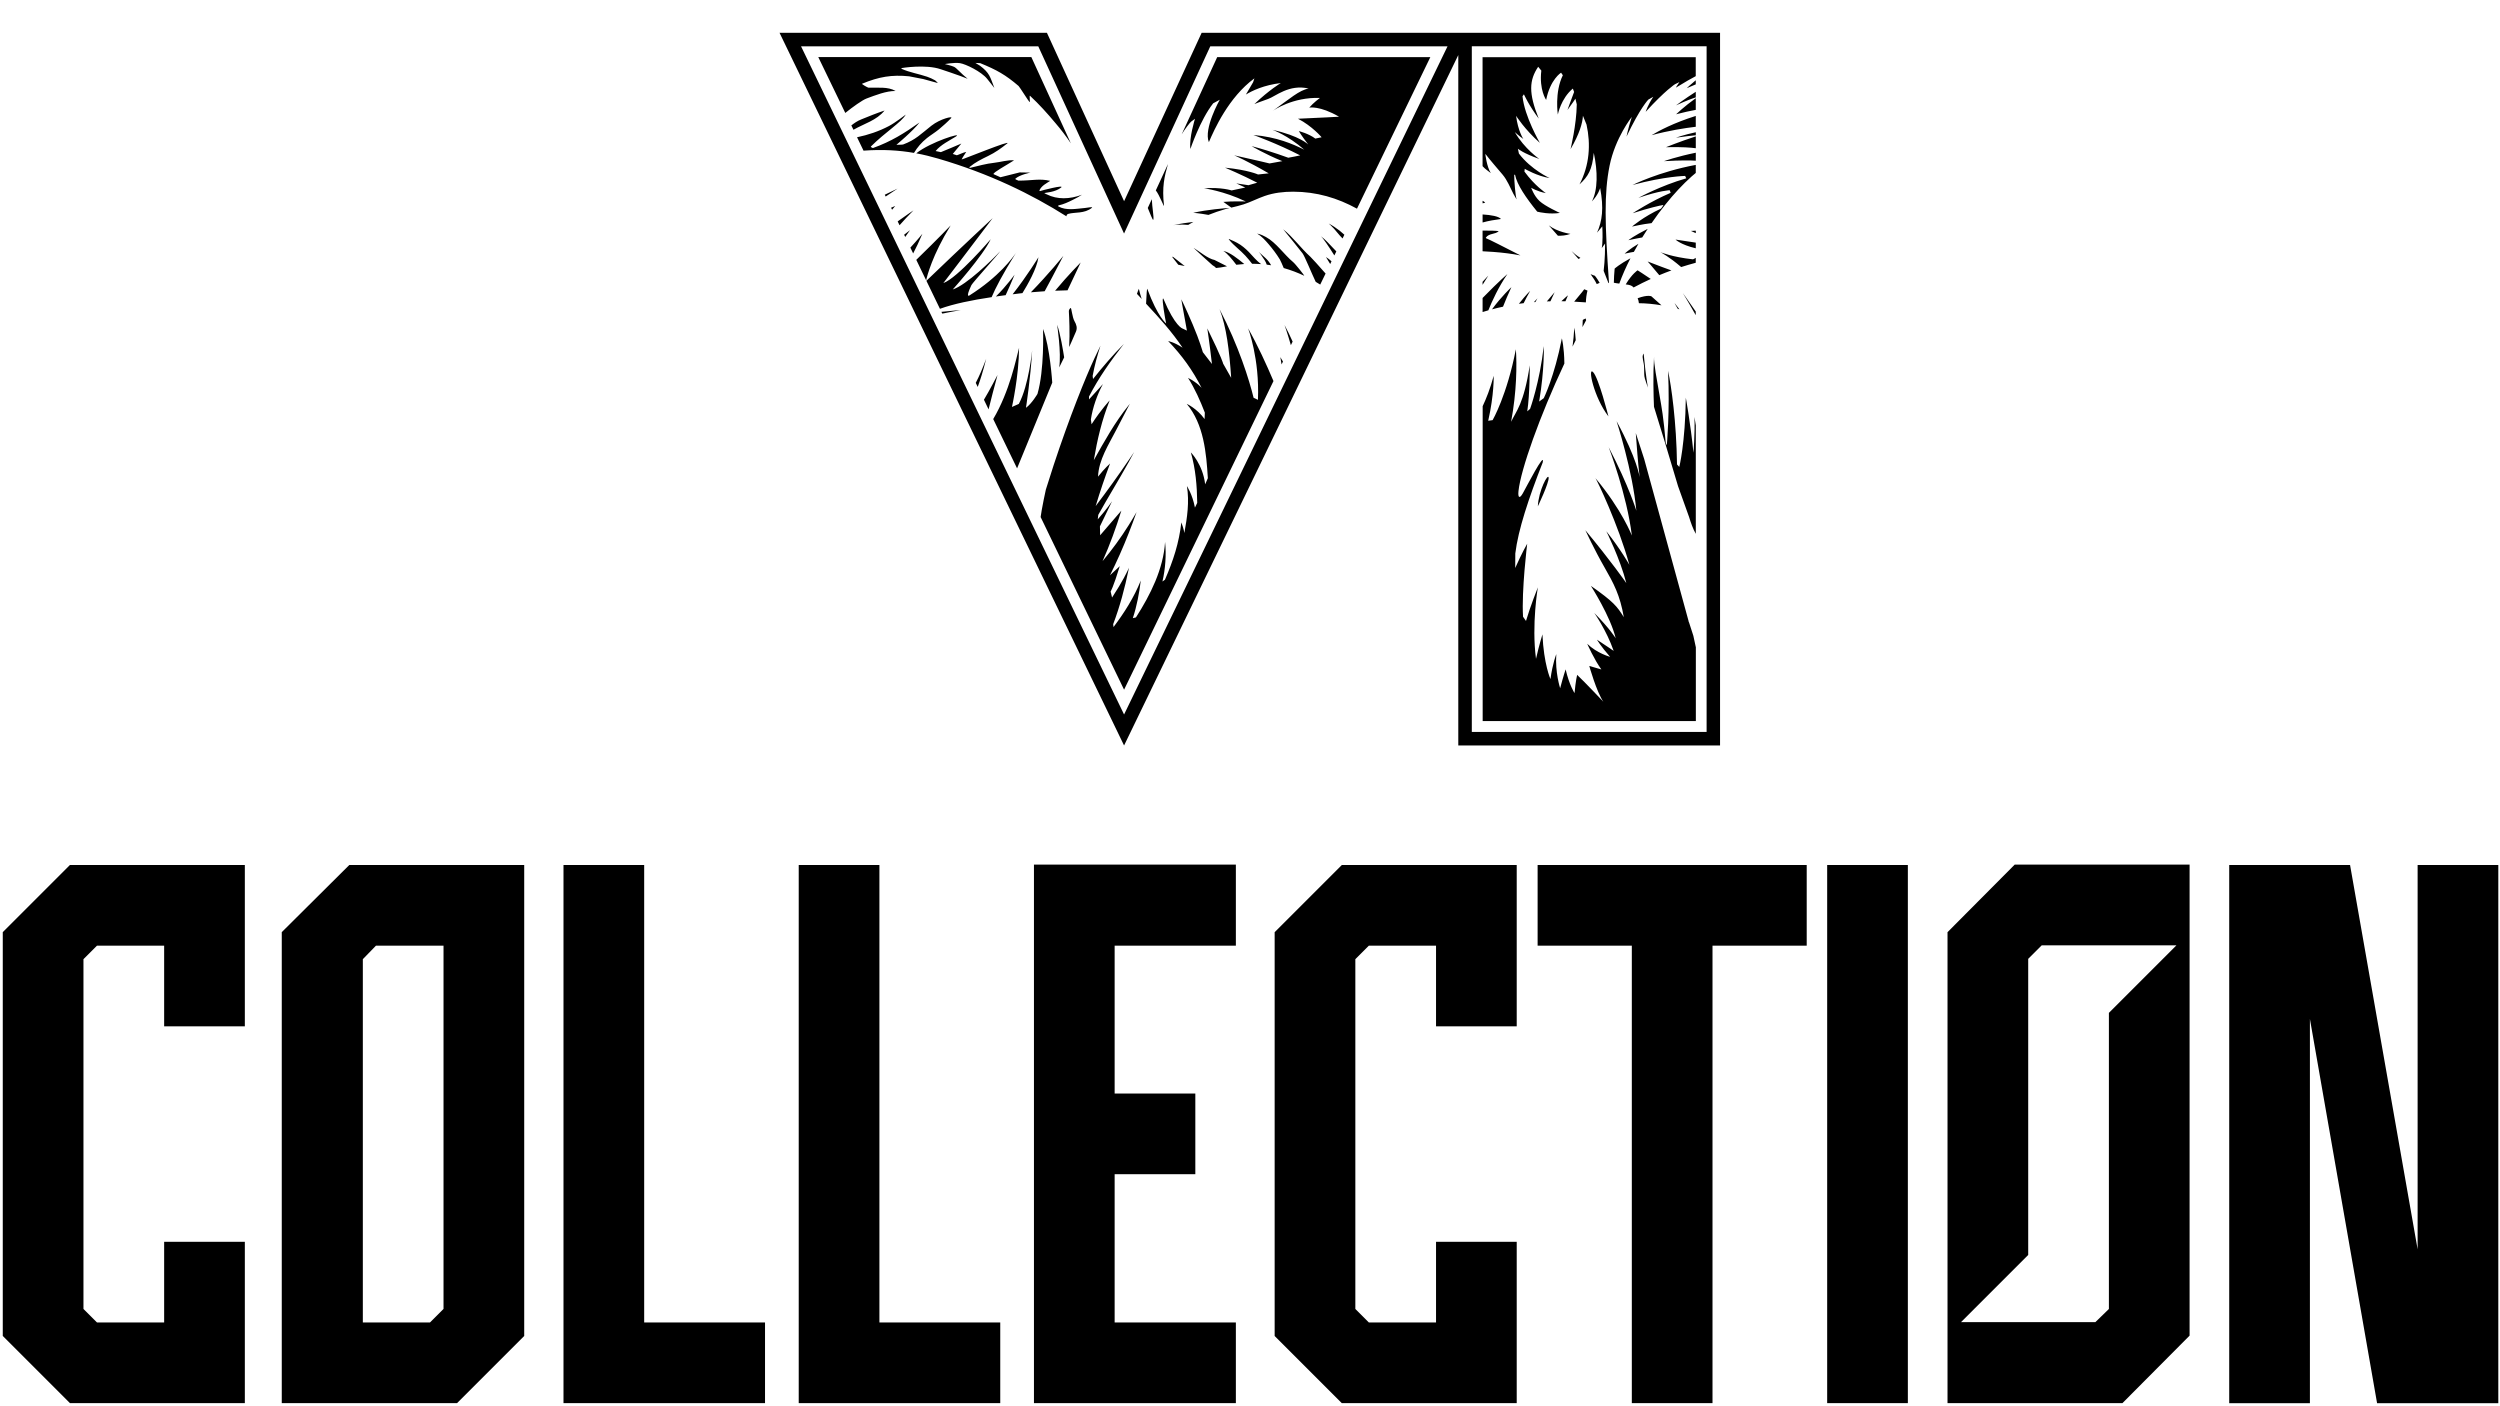 <svg xmlns="http://www.w3.org/2000/svg" viewBox="0 0 914 514" width="914" height="514"><style>		.s0 { fill: #000000 } 	</style><path fill-rule="evenodd" class="s0" d="m628.85 12v260.53h-95.7v-252.4l-122.19 252.42-125.96-260.55h97.76l28.21 61.56 28.35-61.56c0 0 189.54 0 189.53 0zm-99.63 4.93h-86.74l-31.53 68.45-31.36-68.45h-86.73l118.1 244.29zm-185.04 97.08c3.57-0.4 7.05-0.63 7.05-0.63q-3.55 0.61-6.73 1.28zm27.42-21.82q-0.06 0.09-0.17 0.27 0.08-0.14 0.16-0.27h0.01zm-0.17 0.26c-4.98 7.99-7.51 12.92-8.89 16.19-7.16 1.07-13.85 2.43-18.9 4.26l-4.95-10.24c13.99-13.45 24.23-22.91 24.23-22.91-8.48 11.24-18.04 23.75-18.04 23.75 5.16-1.83 17.33-16.05 17.33-16.05-2.86 6.13-13.89 18.38-13.89 18.38 5.01-1.6 14.58-10.98 17.35-13.97-0.38 0.74-10.11 11.51-10.52 12.37-2.36 4.99-0.7 3.77-0.7 3.77 10.82-6.83 15.88-13.89 16.98-15.55zm-37.47-15.53q-2.85 2.87-5.09 5.43l-0.68-1.41c3.68-2.64 5.77-4.02 5.77-4.02zm1.03 18.08v0.01q0 0 0 0zm0 0c8.2-7.98 12.57-12.58 12.57-12.58-6.73 10.91-8.62 18.52-8.96 20.07zm46.34 25.23q0 0 0 0.03 0-0.02-0.01-0.03zm0 0.03c2.55 6.65 3.36 19.48 3.37 19.63l-12.86 31.34-8.72-18.02c6.05-10.2 8.44-22.27 9.45-26.05-0.06 10.33-2.6 21.62-2.6 21.62l2.51-1.11c3.65-6.81 4.88-19.6 4.88-19.6-0.56 10.1-2.27 21.03-2.27 21.03 2.22-1.64 4.21-5.09 4.21-5.09 2.55-8.83 2.06-23 2.03-23.75zm-57.85-49.07l4.69-2.25-4.37 2.91zm9.35 19.33q0 0 0 0zm0 0.01c2.71-2.92 4.4-5.07 4.4-5.07-1.23 2.93-2.4 5.33-3.38 7.19zm-1.88-3.9q0 0 0 0zm0 0l-0.4-0.82c1.4-1.08 2.14-1.65 2.14-1.65q-0.92 1.3-1.74 2.47zm153.81 7.34c0.73 0.43 1.39 0.99 2.04 1.56l-0.48 1q-0.76-1.29-1.56-2.56zm-0.84-6.79h0.01c0.56 0.49 1.08 1.02 1.6 1.55q1.53 1.58 3.03 3.18l-0.72 1.48c-1.9-3.02-4.2-6.52-4.96-7.01q0.16 0.1 0.32 0.22 0.37 0.27 0.72 0.58zm-1.06-0.81q0.01 0 0.02 0.01-0.01 0-0.02-0.01zm2.89-4.67q0.02 0.01 0.03 0.02-0.02 0-0.03-0.01zm0.03 0.02c1.39 0.73 2.7 1.62 3.95 2.58q0.86 0.72 1.77 1.51l-0.66 1.37q-1.03-1.03-1.97-2.2-1.07-1.36-2.31-2.54-0.39-0.4-0.78-0.72zm-50.29-37.27c-0.42 0.29-2.46 2.97-3.48 4.68l13-28.25h77.92l-26.82 55.41c-7.09-3.89-14.68-6.19-23.34-6.21-3.51 0-7.04 0.39-10.44 1.58-2.6 0.9-5.04 2.2-7.66 3.05-1.49 0.47-3 0.83-4.51 1.19l-2.9-2.09c3.16-0.3 8.19-0.16 8.19-0.16-8.03-3.85-15.23-4.81-15.23-4.81 6.26-0.47 10.06 0.78 10.06 0.78l4.99-1.06-3.29-1.52 4.45 0.67 3.21-0.92c-5.61-2.89-11.77-5.5-11.77-5.5 8.5 0.84 12.07 2.5 12.07 2.5l3.9-0.42c-7.78-4.53-12.63-6.59-12.63-6.59 8.01 1.77 12.93 2.97 12.93 2.97l4.68-0.84c-6.37-2.58-11.24-5.5-11.24-5.5 8.06 2.15 13.16 4.23 13.41 4.25 0.24 0.02 4.35-0.86 4.35-0.86-8.29-4.28-17.1-7.46-17.1-7.46 8.59 0.76 14.4 3.29 18.59 5.38-5.92-5.22-11.6-7.26-11.6-7.26 10.04 2.24 13.07 5.38 13.07 5.38-2.61-3.39-3.45-4.92-3.45-4.92 0 0 3.6 0.9 6.03 2.74l2.3-0.48c0 0-3.42-4.08-8.64-6.78 8.26-0.34 15.01-0.74 15.01-0.74-7.1-4.12-10.89-3.32-10.89-3.32 1.45-1.73 3.91-3.55 3.91-3.55-10.01-0.32-16.87 4.48-17.25 4.76 6.08-4.38 9.75-7.63 13.12-8.19-7.19-1.69-12.13 2.91-14.84 3.82-2.71 0.92-5.01 1.87-5.01 1.87 5.53-5.27 9.68-7.69 9.68-7.69-6.13 0.72-10.42 2.77-12.77 4.2l2.63-4.49 0.48-1.43c-9.46 6.94-14.72 18.8-16.65 23.33-2.01-4.93 3.99-15.52 3.99-15.52l-2.42 1.32c-4.78 6.11-8.32 16.69-8.32 16.69-0.54-4.07 1.68-11.04 1.68-11.04l-1.4 1.03zm29.82-3.9q0 0 0.01 0-0.01 0-0.01 0zm-5.41 105.62c0.65-15.06-3.59-26.11-3.59-26.11 3.48 6.14 6.75 13.29 9.27 19.26l-54.62 112.83-30.51-63.12q0.2-1.29 0.41-2.57c0.43-2.5 0.97-4.98 1.5-7.46q1.42-4.59 2.82-8.85c5.8-17.59 11.72-32.26 15.01-39.29q1.18-2.49 2.14-4.47c-1.18 3.63-2.18 7.3-2.86 11.04 0.05 0.46 0.08 0.69 0.14 1.14 3.6-4.53 7.19-8.71 11.28-12.83-4.83 6.2-9.17 12.28-12.75 19.24 0.01 0.42 0.01 0.62 0.01 1.04 2.94-3.19 5.09-5.62 5.09-5.62-2.11 3.88-3.76 8.6-4.41 12.94 0.1 0.71 0.15 1.07 0.24 1.78 3.55-5.48 6.63-8.73 6.63-8.73-2.87 7.2-4.52 14.27-5.81 21.87 3.86-6.91 7.72-13.89 12.75-20.09q0.22-0.28 0.45-0.55c0 0-0.11 0.19-0.45 0.82-0.61 1.12-1.92 3.61-4.61 8.86-2.72 5.32-6.34 10.77-6.59 16.97 2.42-3.08 4.4-4.81 4.4-4.81-1.94 5.16-3.68 10.28-5.26 15.55q6.26-8.25 12.06-16.78 1.01-1.47 2-2.96-0.98 1.86-2 3.7c-3.58 6.47-7.51 12.77-11.1 19.24-0.08 0.67-0.12 1-0.21 1.67 3.15-3.53 5.23-6.6 5.23-6.6-3.15 6.47-4.43 9.16-4.43 9.16 0.04 1.3 0.06 1.95 0.08 3.26 5.44-6.34 7.76-9.01 7.76-9.01-1.96 6.26-4.18 12.46-6.88 18.47 3.55-4.24 6.67-8.55 9.54-13.12q1.49-2.36 2.9-4.82-1.38 3.92-2.9 7.76c-2.04 5.19-4.29 10.28-6.82 15.34 1.44-1.33 2.16-2 3.58-3.33-2.42 7.87-3.35 9.28-3.35 9.28 0.22 0.88 0.33 1.32 0.53 2.19 3.87-5.89 5.6-9.58 6.06-10.61q0.13-0.3 0.13-0.31-0.07 0.31-0.13 0.63c-1.42 6.88-3.16 13.44-5.66 20.05 0.05 0.41 0.08 0.62 0.14 1.03 1.96-2.62 3.84-5.32 5.52-8.13 1.7-2.85 3.22-5.8 4.44-8.88-0.55 4.58-1.45 9.37-2.91 13.76 0.46-0.1 0.68-0.15 1.14-0.27 5.28-8.23 10.04-17.72 10.65-27.57 0.5 4.65 0.1 9.9-0.96 14.45 0.37-0.27 0.55-0.4 0.92-0.67 3.03-6.98 5.14-13.4 5.99-20.94 0.97 2.59 1.1 3.87 1.1 3.87 1.05-5.76 1.87-11.32 0.94-17.15 0 0 2 2.96 2.93 7.87 0.34-0.7 0.51-1.04 0.84-1.74-0.09-6.26-0.59-12.38-2.33-18.44 0 0 4.38 4.36 5.23 11.66 0.4-0.9 0.59-1.35 0.98-2.25-0.55-9.15-1.46-19.69-7.72-27.17 0 0 3.72 1.67 6.53 5.56 0.04-0.94 0.06-1.41 0.09-2.35-1.67-4.31-3.64-8.79-6.15-12.71 3.53 1.82 4.98 3.68 4.98 3.68-3.25-6.43-7.2-11.91-12.24-17.13 0 0 2.16 0.35 5.27 2.42-3.83-5.76-8.55-10.94-13.34-16.08 0.13-3.63 0.34-5.7 0.44-5.43 3.83 10.34 6.9 12.66 6.9 12.66-0.46-2.12-1.56-8.61-1.17-9.1 0.04-0.06 0.12-0.01 0.15 0.04 4.28 10.22 7.02 10.91 7.02 10.91l1.59 0.76c-1.88-10.22-2.05-11.45-2.05-11.45 0 0 1.59 3.14 4.17 9.21 2.59 6.07 3.69 10.11 3.69 10.11l3.34 4.33c-0.91-7.9-1.7-13.01-1.7-13.01 5.52 11.2 5.79 12.88 5.79 12.88l2.94 5.19c-0.67-9.97-1.75-18.72-4.25-25.1 6.96 13.35 10.92 26.07 12.44 32.39 0.1 0 1.59 0.76 1.59 0.76zm9.71-27.35c1.04 1.91 2.03 3.96 2.97 6.07l-0.64 1.31c-1.32-4.63-2.33-7.38-2.33-7.38zm-1.53 11.74l0.97 1.63-0.51 1.04zm8.75-29.74c-2.35-1.11-4.85-2.08-7.5-2.82-0.54-1.25-1.13-2.67-1.43-3.16-1.2-1.96-2.6-3.82-4.11-5.58-1.19-1.39-2.51-2.86-4.14-3.83q-0.01-0.01-0.04-0.03 0.26 0.06 0.51 0.12c0.97 0.23 1.86 0.69 2.71 1.14 3.68 1.98 6.75 6.53 9.89 9.12 0.92 0.75 4.26 5.03 4.11 5.04zm2.23-6.96c0.5 0.45 3.3 3.54 5.57 6.15l-1.96 4.03q-0.81-0.51-1.65-1c-1.51-3.15-4.01-9.37-4.82-10.43-2.29-2.99-4.72-5.86-7.08-8.8 3.7 2.96 6.43 6.89 9.94 10.05zm-17.96 2.7q-1.64-0.12-3.34-0.13-1.17-1.54-2.49-2.98c-1.82-1.99-4.15-3.62-5.84-5.71-0.59-0.73 0.25-0.17 0.59-0.04 0.79 0.31 1.54 0.69 2.28 1.08 1.63 0.87 3.01 2.07 4.27 3.34 1.49 1.52 2.77 3.24 4.53 4.44zm-27.97 0.7q-1.19-0.22-2.35-0.47c-0.78-1.01-1.57-2.04-2.24-2.86q0.14-0.03 0.27-0.06c1.22 0.96 2.85 2.24 4.32 3.39zm-107.35-21.32l1.51-0.64-1.15 1.38zm99.78-0.78c0.1 0.94-1.66-3.9-3-5.54l4.45-9.65c-1.32 4.59-2.24 8.43-1.45 15.19zm-9.21 30.43h0.01q0.53 2.23 1.04 3.7-0.87-0.92-1.73-1.85 0.16-0.53 0.35-1.02 0.17-0.44 0.33-0.83zm3.27-29.56l1.48-3.21c0.1 3.03 0.84 6.56 0.55 7.5-0.17 0.54-1.31-2.67-2.03-4.29zm43.49 20.72c-0.36-1.19-1.11-2.17-1.82-3.19q-0.28-0.39-0.54-0.8c-0.13-0.21-1.03-1.16-0.13-0.28q1.01 0.96 2.06 1.88c0.76 0.68 1.6 1.79 2.04 2.62q-0.8-0.13-1.61-0.23zm-76.08-21.67h-0.01c-0.19 0.04-0.21 0.32-0.06 0.41 2.91 1.59 6.49 0.83 9.67 0.55 0.85-0.08 3.22-0.58 2.55-0.05-2.81 2.2-6.06 1.48-8.62 2.2-0.45 0.13-0.65 0.45-0.68 0.89-12.79-8.08-28.15-15.61-46.85-21.08-2.61-0.76-5.27-1.43-8.05-1.95 5.13-4.13 17.3-7.91 14.49-6.13-2.31 1.46-5.59 3.01-7.41 5.3q0.97 0.16 1.92 0.4c2.49-1.07 5.02-2.03 7.49-3.14q-1.57 1.9-3.14 3.8 0.75 0.22 1.49 0.49c0.94-0.29 2.47-1.1 3.44-1.23-0.44 0.7-1.37 2-1.69 2.76-0.09 0.2 18.66-7.44 16.65-5.84-2.27 1.81-4.37 3.31-6.98 4.57-2.38 1.16-4.72 2.31-6.77 4.02-0.17 0.14 0.01 0.37 0.18 0.32 2.94-0.7 5.85-1.54 8.86-1.86 2.34-0.25 4.88-1.1 7.23-0.9-2.87 1.86-7.64 4.39-7.53 5.05l2.55 1.14 7.03-1.77 3.96 0.07c0 0-4.07 0.79-5.58 2.28-0.12 0.12 1.04 0.66 1.19 0.66 5.05 0 7.63-0.86 11.59 0.08-1.48 0.97-3.1 1.73-3.91 3.4-0.07 0.16 0.05 0.4 0.25 0.32 0.58-0.22 9.01-2.4 7.66-1.29-2.15 1.75-5.81 1.88-6.1 2.02-0.14 0.07 0.71 0.43 0.84 0.49 3.87 1.95 8.41 1.8 12.88 0.13-1.07 0.73-2.25 1.32-3.39 1.89-1.62 0.82-3.36 1.62-5.14 2zm236.9-58.16h-85.84v250.67h85.84zm-187.7 60.88c5.25-1.19 11.38-1.66 13.39-1.79q-0.8 0.2-1.58 0.42-3.17 0.9-6.24 2.14c-3.27-0.61-5.57-0.77-5.57-0.77zm7.78 17.24l4.58 2.31q-0.34 0.07-0.7 0.14-1.66 0.34-3.31 0.49c-0.21-0.29-0.62-0.64-1.31-1.03-0.12-0.07-7.33-6.61-6.83-6.3 2.02 1.24 5.18 3.93 7.57 4.39zm-15.14-12.69c2.69-0.59 5.2-0.97 7.42-1.22q-0.95 0.52-1.87 1.08c-3.1-0.24-4.91 0.02-5.55 0.14zm-46.95 24.13q-2.38 0.15-5.04 0.38c6.56-6.73 11.87-13.31 11.87-13.31-2.93 5.72-5.68 10.82-6.83 12.93zm-54.5-73.21c-3.36-0.07-7.4 1.55-10.61 2.74-1.54 0.57-5.06 3.09-7.78 5.28l-9.88-20.43h77.9l14.45 31.54q-2.68-3.97-5.6-7.36c-2.97-3.57-6.03-6.95-9.32-10.01-0.38-0.36 0.18 2.6-0.21 2.25-0.39-0.34-3.6-5.5-3.98-5.84-4.7-4.04-8.03-5.92-14.03-8.35 0 0-1.77-0.09-1.77-0.09 0 0 1.55 0.91 1.71 1.04 3.49 2.66 3.64 3.94 5.23 8.11-3.05-3.87-1.27-1.61-2.65-3.34-2.08-2.61-7.82-5.4-9.92-5.72-2.1-0.32-5.53 0.34-5.53 0.34 0 0 2.39 0.55 3.35 0.99 0.97 0.44 2.59 2.51 4.98 4.37q-0.22-0.08-0.45-0.16-1.06-0.41-2.12-0.82c-1.45-0.56-5.77-1.99-7.24-2.49-5.55-1.92-14.31-0.44-14.31-0.44 0 0-0.16 0.23-0.04 0.28 2.98 1.33 6.25 1.84 9.33 2.88q1.52 0.52 2.89 1.31c0.35 0.2 1.06 1.02 1.06 1.02l-5.34-1.47c0 0-5.1-0.98-5.17-1-6.32-0.64-11.03 0.15-17.2 2.71-0.26 0.11 2.03 1.43 2.32 1.44 3.29 0.12 7.1-0.47 9.94 1.22zm-4.03 7.13c-2.88 3.61-7.49 4.8-11.37 7.04l-0.78-1.59c1.07-0.83 2.16-1.62 3.65-2.21 3.19-1.28 5.24-2.15 8.5-3.24zm15.43 10.14c-1.89 1.5-3.44 3.31-4.67 5.36-5.51-0.96-11.49-1.34-18.45-0.82l-2.37-4.9c4.03-0.84 7.95-2.15 11.66-4.1 2.2-1.15 6.15-4.18 6.15-4.18-1.54 2.78-7.46 6.38-12.75 11.66-0.15 0.15 0.6 0.62 0.81 0.54 6.57-2.36 11.38-5.36 16.98-9.33-2.48 3.22-8.46 8.17-8.46 8.17 0 0 2.19-0.02 2.47-0.12 4.61-1.73 6.46-3.83 10.33-6.86 3.25-2.55 8.06-3.66 7.21-2.78-1.4 1.47-2.92 2.81-4.47 4.11-1.41 1.16-3.01 2.1-4.44 3.24zm25.27 57.86c4.02-4 6.85-8 6.85-8-1.2 2.91-2.33 5.44-3.28 7.51q-1.8 0.24-3.57 0.49zm23.15 25.93c0.83-5.42-0.77-15.6-0.77-15.6 1.16 3.05 2.26 9.83 2.58 11.92-0.56 1.13-1.16 2.32-1.81 3.68zm-1.49-28.05c4.74-5.72 9.34-10.32 9.34-10.32l-4.81 10.18q-2.02 0.05-4.53 0.15 0-0.01 0-0.01zm-11.96 0.88q-0.59 0.07-1.19 0.14-1.19 0.14-2.39 0.29c5.33-6.76 9.44-13.55 9.44-13.55-0.59 4.2-3.98 10.11-5.86 13.13zm17.09 19.71c0.29-5.21 0.02-10.77-0.11-12.97-0.03-0.52 0.22-1.02 0.66-1.31 0.3-0.18 0.54 3.37 1.42 4.88 0.68 1.17 1.08 2.42 0.53 3.73-0.39 0.89-0.93 2.13-1.7 3.91q-0.4 0.91-0.8 1.76zm56.36-35.13c2.38 0.49 5.16 2.73 7.66 4.78q-1.43 0.09-2.91 0.28c-1.52-2.02-3.24-4.12-4.75-5.06zm97.75-28.51l-0.01 0.01c-0.98-0.79-2.08-1.49-2.88-2.41q-0.04-0.04-0.08-0.09v-39.84h77.94v6.94c-1.51 0.79-3.83 2.09-7.27 4.21 0 0 0.51-0.98 1.31-2.04l-1.62 0.77c0 0-3.52 2.2-10.72 10.1 0 0 0.78-2.54 2.78-5.5l-1.83 1.04c0 0-2.96 3-7.96 13.51 0 0 0.42-2.44 1.94-7.2 0 0-6.07 7.61-8.14 17.89-2.03 10.16-1.72 21.17-0.21 42.76q-0.13 0.09-0.18 0.15l-1.77-4.51c0 0 0.57-4.44 0.52-9.99l-1.24 1.7c0 0 0.52-1.47 0.23-7.97l-1.94 2.31c1.92-4.23 2.53-8.99 1.15-16.32 0 0-0.66 2.48-3.04 4.9 2.24-4.18 2.17-11.05 0.71-17.78-0.57 6.2-2.05 8.63-5.22 11.54 3.67-7 4.16-14.63 2.57-21.86 0 0-0.76-1.93-1.31-3.22-0.15 2.64-1.29 6.69-4.54 12.2 0 0 2.19-8.86 2.28-16.38l-0.49-2.08c0 0-1.21 1.88-2.91 4.14 0 0 1.17-3.32 2.43-6.6l-0.47-1.23c-4.37 3.65-5.48 9.5-5.48 9.5 0 0-1.26-8.08 1.83-14.38l-0.65-0.93c0 0-3.94 2.42-5.46 9.96 0 0-2.59-3.67-1.76-10.72l-1.15-1.4c-3.27 4.89-3.59 9.57 0.2 18.94-3.68-4.94-5.41-8.87-5.41-8.87l-0.52 0.71c0.72 7.37 6.35 17.05 6.35 17.05-5.53-4.87-8.69-9.9-8.69-9.9 0.66 5.51 2.64 8.47 2.64 8.47-1.81-1.29-3.11-2.53-3.11-2.53 3.47 6.09 8.96 9.84 8.96 9.84-5.99-2.11-7.84-3.75-7.84-3.75l0.38 1.77c4.49 5.94 11.24 8.96 11.24 8.96-4.5-0.68-9.11-3.38-9.11-3.38l-0.11 1.01c3.75 5.16 7.83 7.87 7.83 7.87-3.06-0.56-5.37-1.96-5.37-1.96 0 0 1 2.94 3.04 4.85 2.03 1.9 7.47 4.36 7.47 4.36-3.79 0.55-7.33-0.23-8.3-0.47-4.15-5.11-7.4-9.89-8.1-13.46-0.03-0.17-0.31-0.01-0.31 0.13-0.02 1.95 0.45 7.86 0.9 8.83q-0.11-0.15-0.22-0.3-0.53-0.83-0.98-1.71c-1.23-2.39-2.2-4.96-3.97-7.06-2.11-2.51-4.29-4.96-6.28-7.56-0.08-0.11 0.53 4.82 1.96 6.96zm10.31 47.84c2.61-3.31 4.13-4.74 4.13-4.74q-1.32 2.34-2.39 4.51-0.87 0.11-1.74 0.23zm13.08-4.25q0 0-0.01 0.01 0-0.01 0-0.01zm-0.01 0.01q-0.87 1.76-1.54 3.32-0.65 0.01-1.31 0.04c1.64-1.91 2.74-3.23 2.85-3.36zm-7.03 3.59q-0.27 0.02-0.54 0.04c0.82-0.92 1.28-1.38 1.28-1.38q-0.39 0.68-0.75 1.34 0 0 0.01 0zm15.74-15.75c-0.64-0.74-1.84-2.12-2.52-2.9 1.85 1.8 3.23 2.5 3.23 2.5 0 0-0.38 0.29-0.71 0.4zm42.9 141.84l0.02-0.02v27.13h-77.94v-115.12c1.27-2.68 2.77-6.41 4.03-11.11 0 0 0.19 6.88-2.01 16.44l1.62-0.23c0 0 5.25-9.1 8.5-25.92 0.39 5.58 0.33 15.45-1.75 26.53 1.82-3.9 4.68-6.5 6.82-20.65 0 0 0.06 10.63-0.91 16.83l1.04-0.92c0 0 3.5-9.63 5-22.94 0 0 0.32 8.41-1.69 20.27l1.69-1.23c0 0 3.89-7.87 6.62-21.87 0 0 0.84 3.22 0.91 9.21-9.05 19.3-15.93 38.76-16.77 46.57-0.28 2.63 0.45 2.89 1.58 0.88 1.14-2.02 8.19-15.72 7.28-11.32-5.2 13.29-8.97 24.61-10.03 33.31l-0.03 5.31c2.4-5.44 4.38-8.87 4.38-8.87 0 0-2.11 17.13-1.52 26.68l1.08 1.55c1.54-5.27 4.34-12.28 4.34-12.28 0 0-2.35 13.5-0.68 26.13 1.22-5.38 2.35-8.94 2.35-8.94 0.49 10.93 2.93 16.34 2.93 16.34 0.83-5.92 2.14-9.12 2.14-9.12-0.5 6.62 1.41 12.47 1.41 12.47 1.12-4.31 2-6.9 2-6.9 1.34 5.78 3.26 8.68 3.26 8.68 0.39-4.42 0.95-6.67 0.95-6.67 2.77 2.6 9.58 9.82 9.58 9.82-2.54-3.72-5.14-13.08-5.14-13.08l4.42 1.28c-2.64-3.61-5.18-9.39-5.18-9.39 3.59 3.51 8.37 4.78 8.37 4.78-3.37-3.81-4.8-6.27-4.8-6.27 4.43 2.9 6.11 4.1 6.11 4.1-2.67-7.65-7.1-13.88-7.1-13.88 5.85 5.9 7.84 9.28 7.84 9.28-1.89-8.02-9.08-19.18-9.08-19.18 8.26 5.78 9.6 7.5 12.04 11.45-1.37-8.03-3.7-12.36-7.02-18.15-3.84-6.69-7.04-13.65-7.04-13.65 9.24 11.07 14.98 19.33 14.98 19.33-2.27-8.94-7.32-18.96-7.32-18.96 5.31 6.67 8.44 12.3 8.44 12.3-4.12-14.99-11.85-30.92-12.4-31.7 9.63 11.5 13.31 20.98 13.31 20.98-1.82-15-8.48-32.3-8.48-32.3 7.53 14.49 10.12 23.24 10.12 23.24-1.34-14.63-7.23-32.75-7.23-32.75 7.52 13.82 8.43 20.46 8.43 20.46-0.69-5.96-1.04-11.25-1.41-16.11q1.45 4.49 3.07 9.46l16.21 59.19q0.02 0.13 0.04 0.25 0.04 0.23 0.18 0.42l1.55 4.79q0.44 2.04 0.88 4.07zm-40.78-130.76c0 0 0.46 0.18 1.18 0.49-0.38 1.5-0.55 2.99-0.59 4.31q-2.04-0.16-4.27-0.27c2.75-3.22 3.68-4.53 3.68-4.53q0 0 0 0zm-4.29 20.97c0.29-2.16 0.53-4.52 0.64-6.91 0 0 0.31 1.18 0.53 4.57q-0.59 1.16-1.17 2.34zm9.92-23.31q-0.61 0.22-1.06 0.45c-0.51-1.07-1.28-2.29-2.26-3.64 0.86 0.4 1.54 0.58 1.54 0.58 0 0 0.51 0.44 1.79 2.62zm-6.17 13.57c0 0 0.27-0.23 1.06-0.55q0.09 0.34 0.17 0.65-0.67 1.25-1.35 2.51 0.07-1.22 0.12-2.61zm-6.34-6.83q-0.74-0.02-1.49-0.03c1.47-1.42 2.42-2.15 2.42-2.15q-0.51 1.18-0.93 2.18zm-6.14 64.51c0.14 1.92-3.95 10.46-3.95 10.46 0.25-5.76 3.81-12.39 3.95-10.46zm52.95-9.23c0 0 0.56-6.56 0.37-13 0 0 0.26 1.57 0.48 3.1v39.64c-1.09-1.94-1.8-4.03-2.46-6.16l-4.03-11.27c-2.91-9.81-6.2-20.72-8.8-29.03-0.17-3.99-0.38-11.58 0.02-18.32-0.12 2.44 1.02 8.36 1.95 13.75 0.94 5.45 1.44 7.85 2.33 17.8l0.39 0.88c0 0 1.17-12.52 0.45-27.25 1.21 5.53 3.07 18.68 3.28 34.22l0.83 0.92c0 0 2.19-8.63 2.39-25.32 0 0 1.74 9.5 2.78 20.04q0.01 0 0.02 0zm-258.58-34.26c-1.17 4.63-2.17 7.77-3.1 10.29l-0.72-1.49c1.32-2.52 2.35-4.96 3.82-8.8zm4.14 5.92c-1.3 4.74-2.42 9.14-3.27 12.57l-1.7-3.52q0.06-0.1 0.12-0.21c1.82-2.98 4.85-8.84 4.85-8.84zm223.35 15.14c-5.39-7.04-7.69-18.33-5.62-16.2 2.07 2.12 5.62 16.2 5.62 16.2zm-36.95-52.02c-3.2 4.65-5.56 9.78-6.96 13.24q-1.05 0.3-2.1 0.63v-5.14c6.43-6.6 9.02-8.65 9.06-8.74zm-2.34-20.15c-2.28 0.29-4.54 0.67-6.72 1.28v-2.94c3.17 0.19 5.89 0.69 6.72 1.66zm-5.77-5.94v-0.01q0 0 0.01 0zm-0.01-0.01q-0.38 0.09-0.76 0.18-0.09 0.02-0.18 0.04v-0.93q0.12 0.07 0.23 0.12c0.21 0.14 0.42 0.27 0.59 0.45zm0.01 0q0 0 0 0zm12.87 19.26q-4.61-0.88-9.84-1.27-2.07-0.15-3.99-0.24v-7.56c2.53-0.02 4.99 0.04 5.92 0.2-1.26 1.25-3.57 0.72-4.69 2.34-0.06 0.08-0.02 0.23 0.08 0.27 1.22 0.47 6.31 3.08 12.52 6.25zm-11.73 7.41q-1.16 1.8-2.1 3.35v-1.1c1.38-1.55 2.1-2.25 2.1-2.25zm1.35 12.31c3.43-4.7 7.09-8.1 7.09-8.1-1.2 2.57-2.22 4.98-3.06 7.13q-2 0.42-4.03 0.97zm20.76-30.71q0 0 0.01 0.01-0.01-0.01-0.01-0.01zm0.01 0.01c3.16 2.47 7.91 3.11 7.91 3.11-1.59 0.62-3.41 0.71-4.58 0.68-1.46-1.64-2.28-2.58-3.33-3.79zm24.07 15.81c0 0 1.8-1.64 5.78-3.78-1.63 3.18-3.01 6.31-4.08 9.26-0.75-0.09-1.46-0.19-1.99-0.31q0.03-2.39 0.29-5.17zm6.91 6.9q0 0 0 0 0 0 0 0zm0.01 0c-0.37-0.46-0.91-0.77-1.76-0.96q-0.42-0.08-1.11-0.17c2.35-3.92 4.34-5.15 4.34-5.15 0 0 2.36 1.48 4.81 3.16q-3.13 1.43-6.28 3.12zm10.21 6.52c-2.88-0.49-5.69-0.75-8.26-0.77-0.07-0.66-0.21-1.28-0.46-1.82 3.72-1.37 5.03-0.7 5.03-0.7q1.89 1.63 3.69 3.29zm12.46 3.51c-2.63-4.72-4.66-7.98-4.66-7.98 0 0 2.06 2.83 4.72 6.75v1.25c-0.01-0.01-0.06-0.03-0.06-0.03q0 0.01 0 0.01zm-12.89-22.96c0.13 0.05 4.3 1.81 11.95 2.64q0.52-0.22 1-0.55v1.8q-2.7 0.73-5.33 1.57c-4.35-3.77-7.61-5.46-7.61-5.46q0 0-0.01 0zm0 0q0 0 0 0 0 0 0 0zm-5.92 42.13c-0.09-2.04-0.88-3.6-0.39-4.67q0.1-0.22 0.21-0.38c0.31 3.55 0.81 7.91 1.55 12.46q-0.61-1.84-1.08-3.22c-0.39-1.36-0.2-2.14-0.3-4.18zm-0.7-47.49c-1 0.17-2.59 0.47-5.05 1 0.05-0.06 2.09-1.65 7.05-4.14q-1.03 1.56-2 3.14zm-3.05 5.27c-0.81 0.13-1.9 0.33-3.39 0.66 0 0 1.79-1.69 5.06-3.62q-0.86 1.48-1.67 2.96 0 0 0 0zm15.23-4.5q4.1 0.58 7.4 1.12v2.07c-5.52-1.29-7.4-3.19-7.4-3.19zm-5.94 13.02c-2.54-3.08-4.26-5.01-4.26-5.01 3.93 1.54 6.8 2.59 8.69 3.27q-2.23 0.81-4.43 1.74zm6.77 12.31c-0.89-1.47-1.18-2.11-1.18-2.11 0 0 1.25 1.61 1.76 2.28-0.12-0.04-0.47-0.13-0.58-0.17zm6.57-72.75c-1.99 0.36-4.44 0.89-7.2 1.62 0 0 3.03-2.9 7.2-5.89zm-7.22-1.64c0 0 3.1-2.34 7.22-4.97v2.05c-1.08 0.34-3.48 1.17-7.22 2.92zm3.92-6.28c0 0 1.27-1.25 3.3-2.91v1.51q-1.53 0.62-3.3 1.4zm-12.87 17.19c2.59-1.57 8.05-4.5 16.17-7.05v3.96c-4.04 0.48-9.86 1.38-16.17 3.09zm12.29 14.88c0 0-7.48 0.13-19.25 3.32 0 0 9.51-4.81 23.13-7.35v2.94q-0.81 0.66-1.52 1.29c-3.22 2.87-6.45 6.35-9.53 10.18q-2.67 3.33-5.11 6.88c-1.03 0.09-3.12 0.39-7.15 1.26 0 0 4.13-3.6 10.6-6.57 0.39-0.41 0.79-1.08 0.89-1.35-1.36 0.25-5.07 1.04-11.25 3.04 0 0 6.58-4.34 13.89-7.46l-0.34-0.95c0 0-3.62 0.11-11.45 2.79 0 0 8.03-4.42 17.49-7.14l-0.4-0.88zm-3.37-13.98c0 0 2.89-1.05 7.26-1.99v1.11c-1.59 0.15-4.15 0.42-7.26 0.88zm5.49 34.09l1.77-0.09v0.91zm-9.89-25.5c0 0 4.88-1.72 11.66-3.09v2.92c-1.74-0.12-5.23-0.2-11.66 0.17zm0.76-5.11c0 0 4.97-2.02 10.9-3.95v4.33c-1.6-0.22-4.97-0.52-10.9-0.38zm-608.07 286.98l24.56-24.56h63.94v59h-29.5v-29.5h-24.56l-4.94 4.94v127.88l4.94 4.93h24.56v-29.49h29.5v58.99h-63.94l-24.56-24.56zm102 0l24.7-24.56h63.94v172.2l-24.56 24.56h-64.08zm59.14 4.94h-24.7l-4.8 4.94v132.81h24.56l4.94-4.94zm43.86 167.26v-196.75h29.5v167.25h44.18v29.5zm86 0v-196.75h29.5v167.25h44.18v29.5zm86 0v-196.89h73.82v29.63h-44.32v54.06h29.5v29.5h-29.5v54.2h44.32v29.5zm88-172.19l24.56-24.56h63.94v58.99h-29.5v-29.5h-24.56l-4.94 4.94v127.88l4.94 4.94h24.56v-29.5h29.5v59h-63.94l-24.56-24.56zm96.14 4.94v-29.5h98.38v29.5h-34.44v167.25h-29.5v-167.25zm105.86 167.25v-196.75h29.5v196.75zm44-172.19l24.56-24.7h63.94v172.2l-24.56 24.69h-63.94zm83.69 4.81h-49.25l-4.94 4.94v108.25l-24.56 24.56h49.12l4.94-4.8v-108.26zm19.3 167.4v-196.76h44.18l24.7 140.5v-140.5h29.5v196.76h-44.32l-24.56-140.5v140.5z"></path></svg>